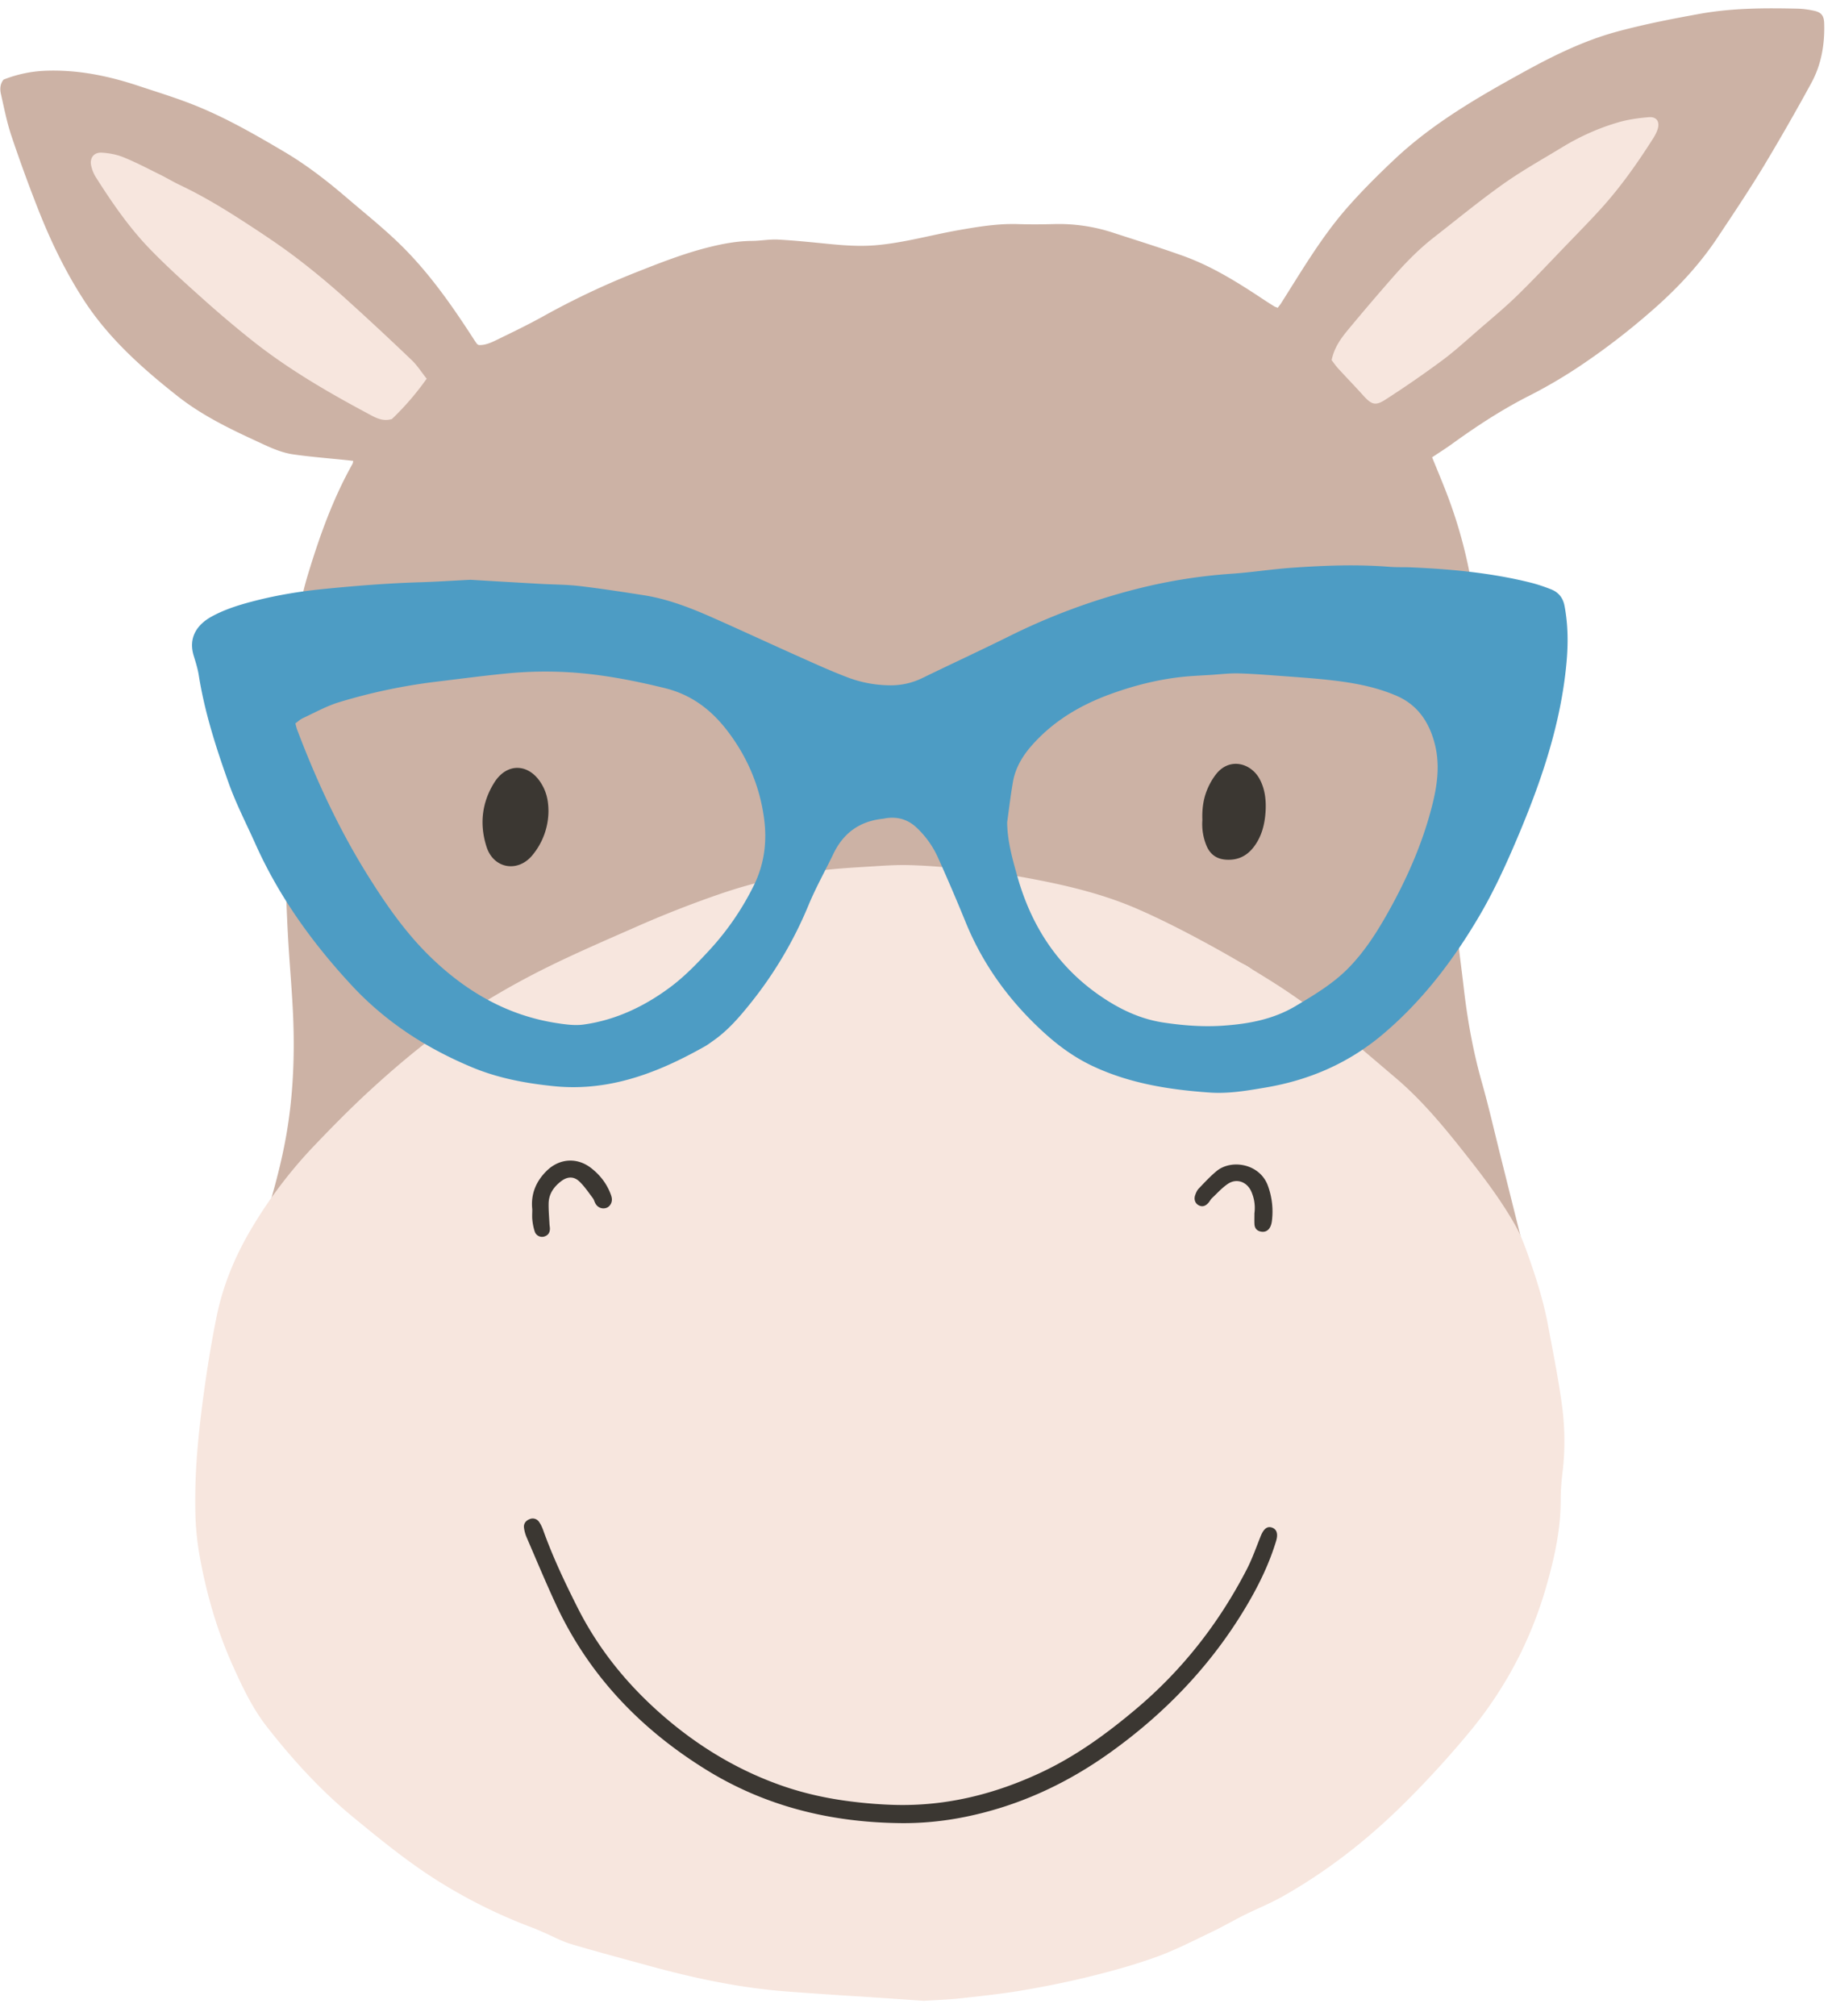 <?xml version="1.0" encoding="UTF-8"?>
<svg xmlns="http://www.w3.org/2000/svg" viewBox="0 0 110 121" fill="none">
  <path d="M76.567 59.257l.022.025-.026-.02-.102-.102-.2-.099-.103-.102-.302-.202-.303-.203a2.68 2.68 0 00-1.213-.809l-.303-.2-.203-.102-.102-.103-.2-.098-.017-.021.022.016.2.098.103.104c.067.032.135.066.202.1.101.066.201.134.302.202l1.212.81.304.2.304.202.102.103.2.1.101.1zm.304.202l.02.023-.025-.019-.021-.025.026.02zm.303.201l.014.02-.02-.014-.014-.02.02.014zM15.978 75.373l-.418-.242c-.144-.412 0-.764.108-1.114.597-1.93 1.166-3.867 1.517-5.858.41-2.329.512-4.683.42-7.042-.057-1.427-.184-2.852-.275-4.278a95.003 95.003 0 01-.1-1.914c-.044-.975-.087-1.95-.115-2.926-.043-1.548-.072-3.097-.112-4.645-.025-1.009-.072-2.018-.086-3.027-.019-1.436.186-2.852.43-4.261.24-1.392.505-2.78.778-4.166.101-.51.242-1.015.394-1.514.689-2.259 1.484-4.476 2.647-6.544.023-.04.024-.093.044-.179-.142-.016-.269-.032-.395-.045-1.07-.112-2.143-.193-3.206-.346-.84-.12-1.598-.516-2.364-.868-1.61-.741-3.196-1.533-4.592-2.635-2.12-1.673-4.134-3.467-5.62-5.759-1.12-1.729-2.012-3.584-2.762-5.5A91 91 0 01.682 8.143C.411 7.332.247 6.484.057 5.648c-.068-.296-.057-.604.155-.869a7.645 7.645 0 012.503-.532c1.932-.076 3.784.303 5.601.907 1.166.387 2.346.745 3.482 1.207 1.83.744 3.54 1.728 5.238 2.73 1.37.806 2.618 1.776 3.82 2.808 1.035.887 2.103 1.74 3.083 2.685 1.767 1.704 3.17 3.706 4.498 5.76.064.099.129.197.198.292.018.025.054.038.106.073.36.02.705-.124 1.033-.284.938-.456 1.88-.908 2.794-1.413a47.17 47.17 0 015.515-2.624c1.443-.57 2.882-1.143 4.386-1.526.881-.225 1.772-.395 2.689-.402.52-.004 1.043-.107 1.56-.08 1.006.054 2.01.16 3.012.258.955.093 1.9.164 2.867.08 1.686-.145 3.307-.613 4.962-.904 1.178-.208 2.354-.4 3.558-.363.707.023 1.416.019 2.123 0a10.426 10.426 0 013.532.496c1.425.464 2.858.907 4.268 1.412 1.756.63 3.326 1.621 4.872 2.647.196.13.396.257.597.38.056.034.123.052.21.088.07-.094.143-.18.204-.275 1.246-1.962 2.424-3.974 3.962-5.728.897-1.022 1.868-1.986 2.86-2.92 2.303-2.164 5.019-3.73 7.767-5.242 1.79-.986 3.627-1.884 5.602-2.417 1.637-.441 3.309-.767 4.98-1.067 1.928-.346 3.885-.349 5.839-.305.334.008.671.056.998.128.437.096.585.302.599.747.041 1.27-.17 2.494-.784 3.61a137.485 137.485 0 01-2.837 4.952c-.89 1.468-1.846 2.897-2.799 4.326-1.137 1.706-2.541 3.175-4.094 4.51a42.091 42.091 0 01-4.17 3.187 29.713 29.713 0 01-3.006 1.762c-1.63.825-3.15 1.814-4.625 2.882-.393.285-.805.543-1.226.824.299.737.6 1.447.876 2.166a28.45 28.45 0 011.612 6.195c.088.63.086 1.274.124 1.911.03.487.091.975.077 1.46a104.806 104.806 0 01-.173 3.88 74.394 74.394 0 01-.321 3.463c-.083.735-.241 1.46-.338 2.194a51.883 51.883 0 00-.254 2.355c-.077.904-.159 1.81-.178 2.717a20.07 20.07 0 00.095 2.267c.098 1.054.25 2.103.37 3.155.222 1.941.56 3.858 1.095 5.743.422 1.49.764 3.002 1.141 4.504l1.175 4.703c.02.081.034.165.04.248.012.222-.06.405-.284.483-.206.07-.362-.032-.478-.193-.189-.258-.372-.52-.553-.784-1.106-1.615-2.353-3.114-3.685-4.548-.938-1.011-1.814-2.08-2.743-3.1a26.991 26.991 0 00-1.78-1.79 59.368 59.368 0 00-2.868-2.473c-.788-.629-1.634-1.187-2.468-1.757-1.39-.95-2.783-1.897-4.19-2.824-1.483-.978-3.051-1.78-4.786-2.232-.601-.157-1.186-.38-1.773-.593-1.319-.478-2.658-.84-4.072-.91-1.36-.069-2.715-.205-4.074-.294-.805-.052-1.612-.067-2.419-.1-.604-.027-1.209-.073-1.814-.076-.504-.004-1.008.057-1.512.064-3.795.052-7.505.617-11.11 1.832a22.865 22.865 0 00-4.259 1.965c-2.077 1.217-4.158 2.43-6.198 3.71-2.014 1.262-3.882 2.731-5.633 4.343-1.065.98-2.117 1.975-3.174 2.965-1.787 1.673-3.2 3.635-4.44 5.732-.196.334-.368.683-.577 1.008-.12.186-.29.34-.462.536z" fill="#CCB2A5"></path>
  <path d="M55.477 120.088l-3.444-.234c-.587-.039-1.174-.071-1.76-.111-1.023-.07-2.045-.138-3.067-.217-2.81-.215-5.553-.802-8.265-1.546-1.558-.428-3.12-.842-4.669-1.303-.543-.162-1.05-.444-1.576-.67-.246-.107-.49-.22-.743-.314a31.253 31.253 0 01-5.435-2.662c-1.897-1.164-3.619-2.571-5.334-3.983-1.931-1.588-3.608-3.428-5.146-5.391-.876-1.118-1.487-2.406-2.066-3.697-.942-2.099-1.577-4.298-1.982-6.557a16.587 16.587 0 01-.26-2.603c-.022-1.176.01-2.357.103-3.529.111-1.405.283-2.807.481-4.202.195-1.363.422-2.724.697-4.072.395-1.932 1.159-3.727 2.178-5.41a27.447 27.447 0 013.595-4.735c1.102-1.157 2.225-2.299 3.4-3.38 1.994-1.836 4.092-3.552 6.385-5.01a45.505 45.505 0 013.01-1.751c2.112-1.125 4.31-2.066 6.5-3.03a64.121 64.121 0 015.12-2.014 30.46 30.46 0 016.184-1.432c.933-.112 1.874-.164 2.813-.223.77-.048 1.545-.106 2.316-.089.94.021 1.88.092 2.815.185 1.135.112 2.275.222 3.398.418 2.606.452 5.2.987 7.635 2.057 1.447.636 2.859 1.362 4.246 2.12a68.352 68.352 0 014.214 2.496 38.188 38.188 0 013.101 2.25c1.316 1.047 2.586 2.15 3.868 3.237 1.692 1.434 3.076 3.15 4.438 4.884.979 1.245 1.923 2.516 2.712 3.891.283.493.508 1.027.701 1.563.532 1.473 1.017 2.963 1.306 4.507.291 1.553.602 3.104.822 4.668.197 1.399.22 2.813.045 4.226-.067.549-.103 1.106-.104 1.66-.004 1.664-.344 3.269-.789 4.862a24.198 24.198 0 01-1.645 4.34 24.066 24.066 0 01-2.958 4.567 59.285 59.285 0 01-4.014 4.396c-2.186 2.167-4.594 4.051-7.276 5.567-.758.428-1.574.754-2.355 1.143-.647.324-1.273.692-1.927 1.002-1.078.514-2.145 1.068-3.264 1.475-1.278.466-2.596.833-3.918 1.162-1.37.341-2.757.621-4.149.859-1.24.211-2.494.343-3.745.482-.7.077-1.407.097-2.192.148zM79.956 21.616c.188-.913.724-1.507 1.227-2.113a152.6 152.6 0 012.292-2.684c.806-.927 1.652-1.817 2.626-2.574 1.379-1.074 2.73-2.189 4.155-3.199 1.136-.806 2.36-1.488 3.554-2.214 1.07-.65 2.208-1.16 3.41-1.504.576-.164 1.183-.245 1.782-.294.47-.038.67.27.528.723-.06.19-.157.374-.265.544-.931 1.464-1.927 2.882-3.09 4.172-.7.774-1.432 1.518-2.156 2.268-.97 1.007-1.925 2.028-2.925 3.002-.734.714-1.526 1.37-2.3 2.04-.725.628-1.432 1.28-2.2 1.85a63.538 63.538 0 01-3.404 2.35c-.613.396-.841.3-1.34-.25-.495-.55-1.01-1.08-1.51-1.626-.145-.158-.264-.337-.384-.491zM25.619 22.73a16.569 16.569 0 01-2.088 2.421c-.568.171-1.006-.095-1.426-.32-2.422-1.293-4.794-2.673-6.952-4.383a67.534 67.534 0 01-3.04-2.573c-1.053-.941-2.104-1.89-3.087-2.902-1.27-1.308-2.301-2.809-3.277-4.345a2.2 2.2 0 01-.267-.65c-.116-.474.135-.84.619-.815.444.023.907.111 1.318.278.747.303 1.464.681 2.189 1.039.407.2.797.438 1.207.632 1.404.665 2.725 1.473 4.022 2.318.986.642 1.97 1.295 2.907 2.005.99.75 1.951 1.545 2.878 2.373a183.023 183.023 0 014.103 3.811c.323.308.567.7.894 1.11z" fill="#F7E6DE"></path>
  <path d="M60.474 49.35c.01 1.124.31 2.178.606 3.233.82 2.92 2.36 5.346 4.863 7.107 1.182.831 2.458 1.463 3.908 1.682 1.183.179 2.37.27 3.568.19 1.544-.104 3.035-.377 4.39-1.188 1.13-.675 2.259-1.348 3.184-2.3.995-1.024 1.746-2.224 2.434-3.463 1.115-2.01 2.027-4.105 2.585-6.345.296-1.19.448-2.379.144-3.589-.328-1.31-1.022-2.36-2.285-2.908-1.29-.562-2.672-.803-4.064-.956-.902-.1-1.809-.163-2.714-.23-.906-.066-1.812-.14-2.719-.166-.553-.015-1.108.054-1.662.09-.587.037-1.176.06-1.761.123-1.48.162-2.915.532-4.31 1.042-1.795.657-3.407 1.617-4.686 3.067-.552.625-.98 1.336-1.13 2.17-.143.81-.236 1.627-.351 2.442zm-42.74-5.931c.042.15.065.265.106.373 1.166 3.078 2.546 6.05 4.301 8.843 1.096 1.746 2.27 3.423 3.765 4.86 2.128 2.046 4.584 3.464 7.537 3.914.527.08 1.082.157 1.602.084 1.944-.27 3.678-1.104 5.229-2.265.855-.64 1.612-1.43 2.34-2.22a16.443 16.443 0 002.648-3.862c.626-1.265.801-2.615.62-3.986-.258-1.97-1.014-3.751-2.24-5.337-.973-1.257-2.16-2.139-3.725-2.523-1.767-.433-3.54-.782-5.36-.924a23.92 23.92 0 00-4.183.05c-1.371.135-2.738.315-4.106.481a34.256 34.256 0 00-5.92 1.243c-.749.23-1.449.622-2.165.954-.161.075-.296.206-.449.315zm10.5-8.62c1.298.077 2.743.162 4.187.243.79.045 1.585.04 2.368.132 1.285.15 2.564.35 3.843.548 1.46.227 2.827.76 4.168 1.353 1.754.776 3.494 1.586 5.246 2.368.967.432 1.934.872 2.925 1.243a7.3 7.3 0 002.423.446 4.298 4.298 0 001.998-.441c1.712-.833 3.44-1.63 5.146-2.475a38.361 38.361 0 017.8-2.89 31.967 31.967 0 015.573-.887c1.206-.08 2.406-.271 3.612-.358 1.966-.14 3.934-.216 5.904-.06.436.035.875.013 1.313.033 2.406.106 4.799.328 7.144.91.424.105.84.248 1.247.407.45.178.718.507.812 1.008.213 1.135.22 2.266.114 3.416-.343 3.702-1.532 7.157-2.972 10.55-.685 1.613-1.416 3.206-2.31 4.714-1.562 2.64-3.406 5.05-5.77 7.04-2.04 1.715-4.388 2.729-6.997 3.171-1.111.189-2.229.383-3.36.305-2.43-.168-4.82-.543-7.048-1.594-1.025-.483-1.953-1.141-2.794-1.895-2.112-1.892-3.763-4.121-4.836-6.765a116.88 116.88 0 00-1.631-3.805 5.672 5.672 0 00-1.304-1.843c-.553-.517-1.182-.676-1.906-.553-.033.005-.065.018-.098.02-1.392.139-2.382.841-2.988 2.101-.496 1.03-1.06 2.032-1.497 3.087a24.111 24.111 0 01-3.517 5.931c-.66.819-1.338 1.602-2.204 2.206-.165.116-.327.24-.502.339-1.56.877-3.171 1.636-4.919 2.072-1.366.34-2.745.46-4.152.316-1.683-.172-3.33-.476-4.9-1.13-2.755-1.147-5.205-2.73-7.249-4.935-2.353-2.54-4.352-5.31-5.77-8.482-.544-1.214-1.16-2.402-1.605-3.652-.751-2.106-1.44-4.239-1.792-6.46-.063-.398-.186-.787-.304-1.172-.339-1.104.213-1.877 1.065-2.349.831-.458 1.736-.729 2.652-.962 1.34-.34 2.697-.56 4.073-.697 1.926-.193 3.853-.346 5.787-.405.959-.029 1.917-.093 3.025-.148z" fill="#4D9CC4"></path>
  <path d="M53.968 109.422c-4.139-.058-8.034-1.015-11.577-3.209-3.944-2.443-7.041-5.673-9.01-9.914-.615-1.327-1.178-2.678-1.758-4.022a2.197 2.197 0 01-.16-.579c-.033-.246.104-.424.326-.514a.461.461 0 01.584.169c.105.149.183.322.244.494.569 1.589 1.29 3.109 2.047 4.612 1.366 2.723 3.29 4.999 5.631 6.93 1.966 1.621 4.138 2.891 6.541 3.748 1.384.493 2.814.809 4.27.989.866.108 1.741.181 2.614.204 3.107.084 6.033-.648 8.835-1.968 2.093-.987 3.935-2.335 5.69-3.816 2.765-2.335 4.95-5.134 6.609-8.341.331-.64.571-1.328.84-2 .174-.436.387-.616.67-.523.294.097.391.372.259.808-.393 1.295-.971 2.51-1.649 3.678-2.106 3.628-4.926 6.596-8.332 9.03-2.625 1.876-5.492 3.197-8.656 3.844-1.321.271-2.663.402-4.018.38zM32.931 48.681a4.17 4.17 0 01-.964 2.648c-.866 1.056-2.322.816-2.747-.485-.438-1.342-.297-2.673.46-3.876.773-1.228 2.12-1.153 2.856.117.273.47.392.958.395 1.596zM72.195 49.22c-.025-.667.057-1.266.29-1.83.134-.321.309-.637.522-.91.81-1.047 2.101-.686 2.621.27.34.628.405 1.317.358 2.008-.052.742-.236 1.458-.7 2.069-.416.547-.958.813-1.657.771-.565-.034-.948-.302-1.173-.807a3.374 3.374 0 01-.261-1.572zM31.96 72.588c-.097-.884.2-1.653.849-2.3.768-.765 1.837-.844 2.69-.177.486.379.864.844 1.108 1.413.052.123.104.25.126.38.041.252-.095.499-.3.584a.538.538 0 01-.661-.22c-.073-.11-.099-.254-.178-.359-.261-.344-.504-.713-.817-1.006-.324-.306-.705-.288-1.06-.024-.45.334-.764.767-.776 1.348-.008.418.032.836.053 1.254.004.083.023.166.025.25.004.248-.108.42-.35.488a.462.462 0 01-.564-.31 3.216 3.216 0 01-.14-.688c-.023-.199-.005-.403-.005-.633zM75.32 72.822a2.42 2.42 0 00-.197-1.328c-.26-.562-.868-.785-1.383-.447-.358.235-.653.57-.969.866-.084.08-.135.194-.213.28-.158.178-.346.27-.58.15-.212-.109-.305-.351-.217-.606.049-.14.112-.29.212-.395.346-.363.69-.734 1.074-1.053.892-.737 2.61-.451 3.088.894a4.5 4.5 0 01.237 2.078c-.015.132-.047.27-.107.386-.11.213-.299.318-.543.276-.247-.041-.386-.199-.4-.447-.011-.217-.002-.436-.002-.654z" fill="#3B3732"></path>
</svg>
